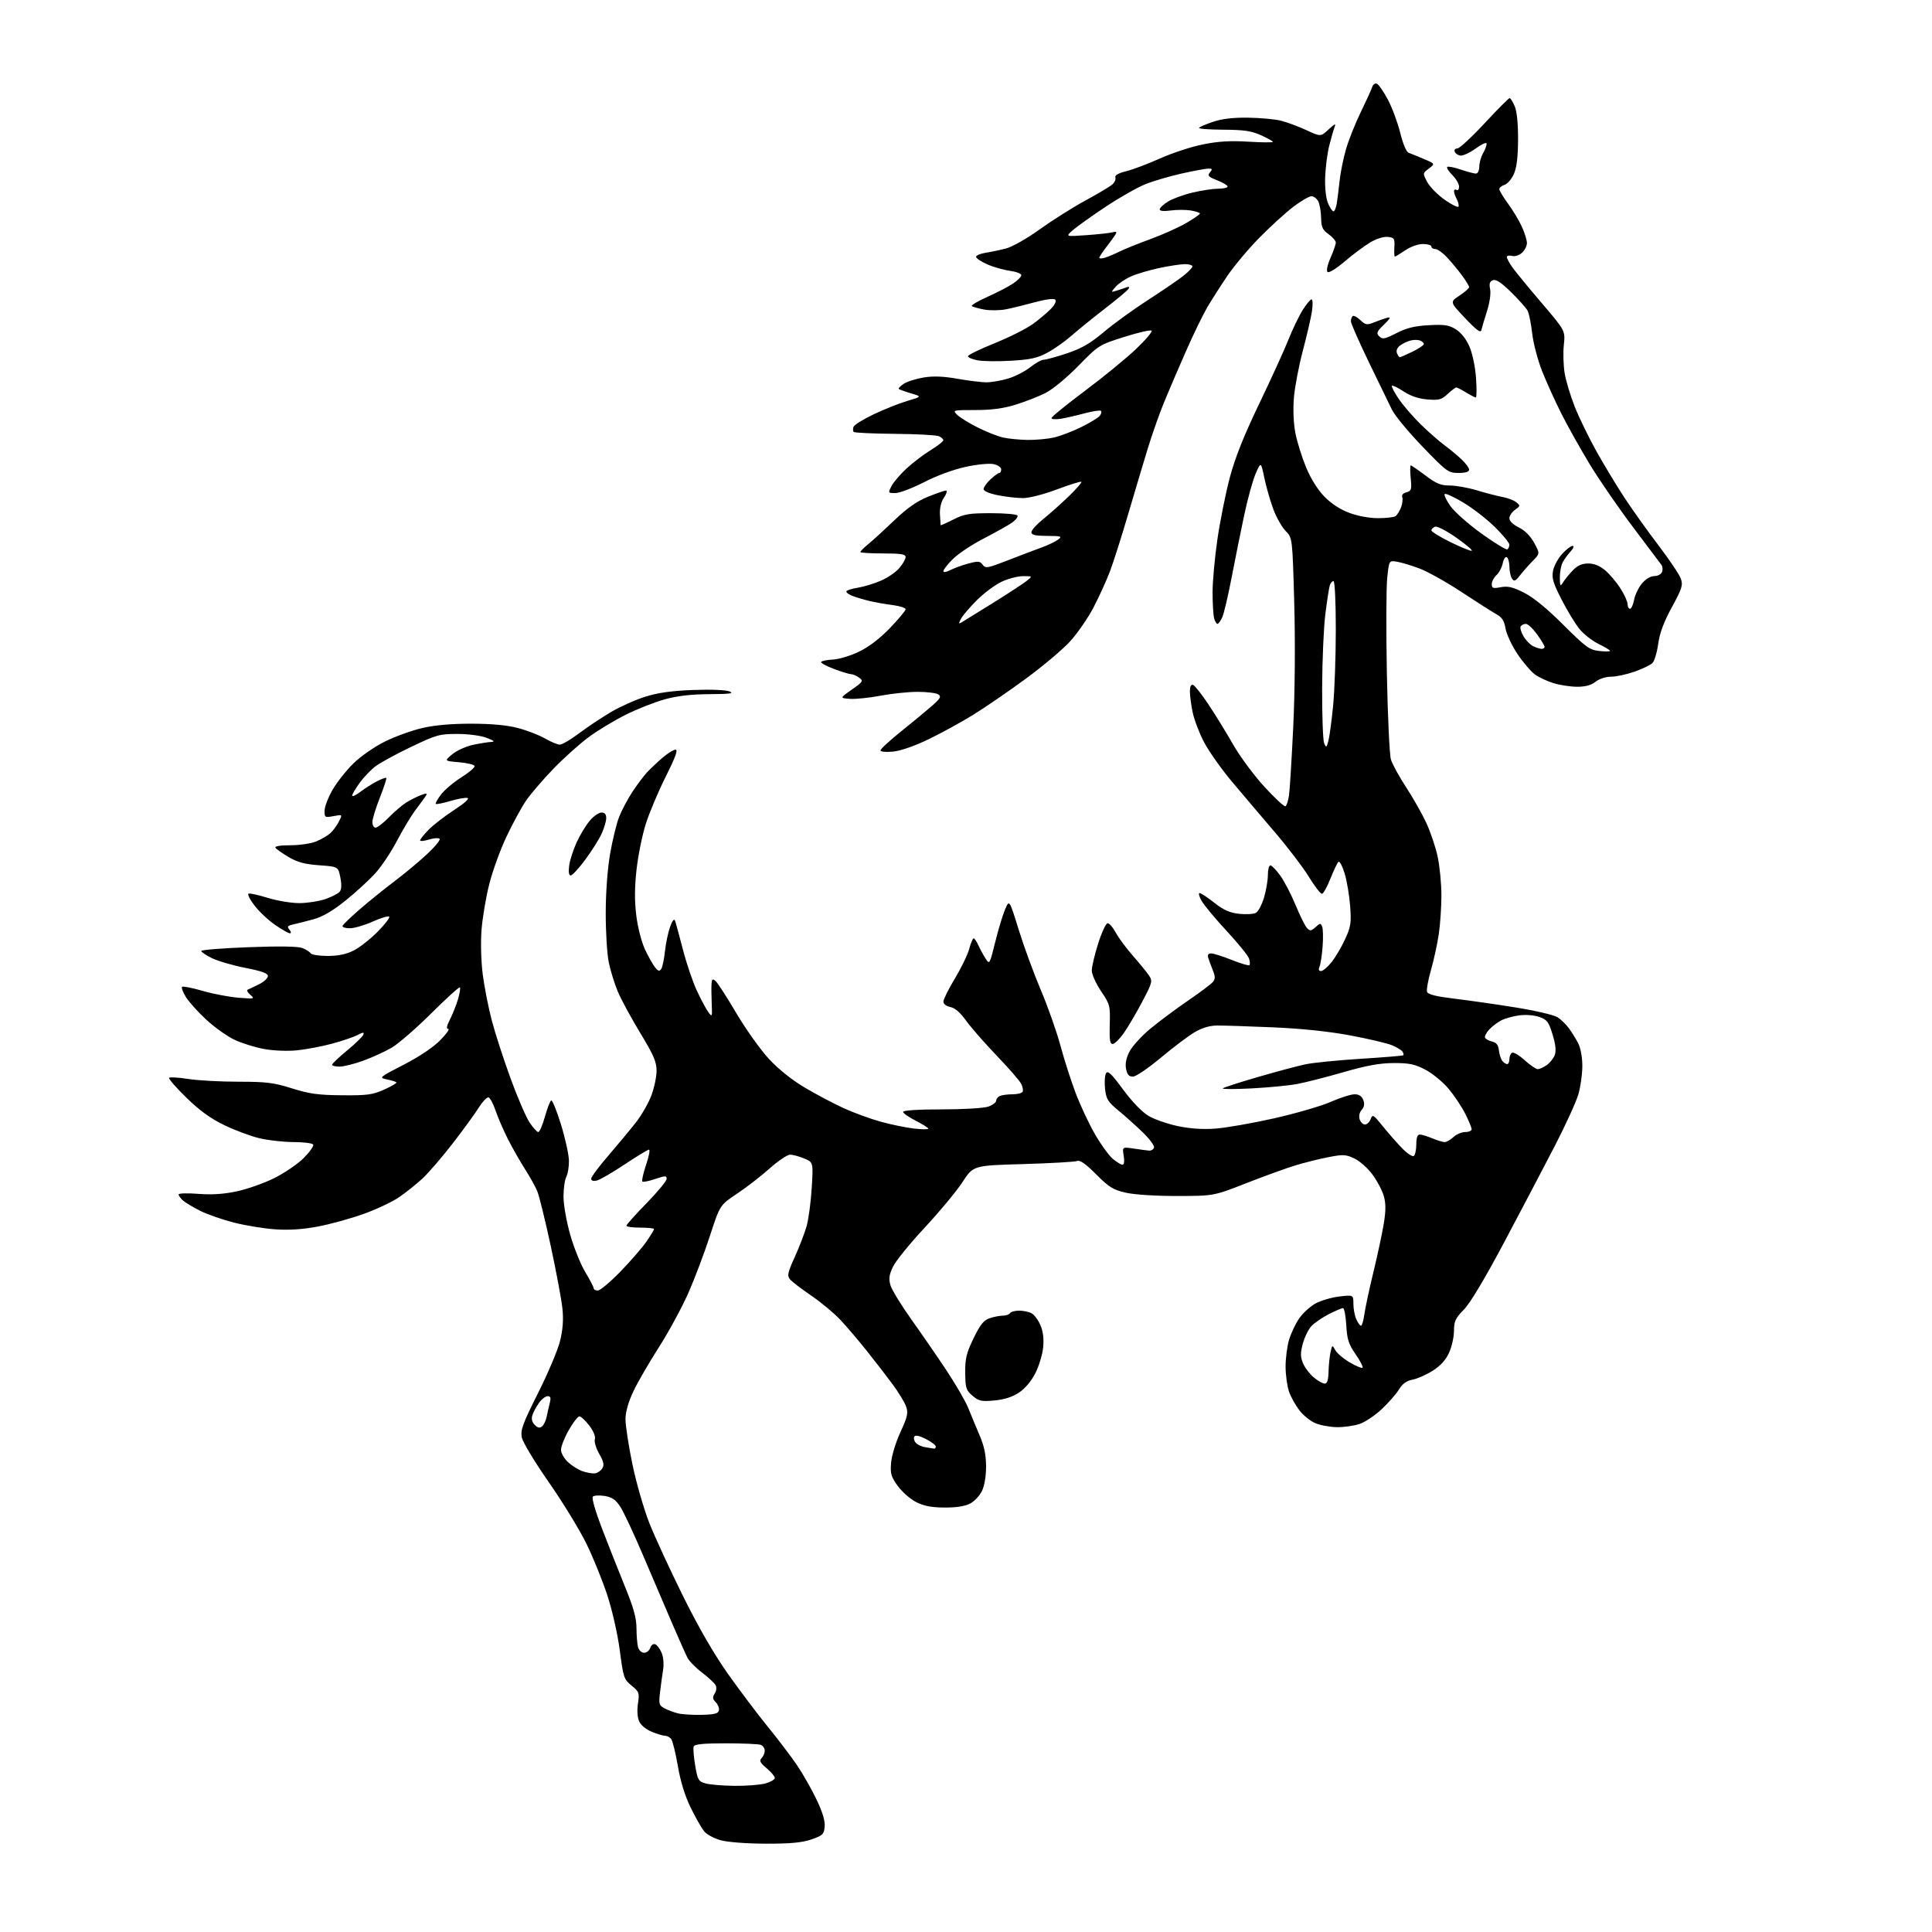 <?xml version="1.0" encoding="UTF-8" standalone="no"?>
<svg 
  version="1.1" 
  xmlns="http://www.w3.org/2000/svg" 
  xmlns:xlink="http://www.w3.org/1999/xlink" 
  xmlns:svg="http://www.w3.org/2000/svg"
  xmlns:rdf="http://www.w3.org/1999/02/22-rdf-syntax-ns#"
  xmlns:cc="http://creativecommons.org/ns#"
  xmlns:dc="http://purl.org/dc/elements/1.1/"
  viewBox="0 0 768 768"
  width="768"
  height="768"
>
<style>svg {background-color: white; }</style>"
<path stroke="none" fill="black" fill-rule="evenodd" d="M304.50,732.89C296.97,732.87 289.43,732.31 286.59,731.55C283.78,730.79 280.88,729.22 279.82,727.86C278.80,726.56 276.41,722.34 274.52,718.48C272.27,713.89 270.51,708.16 269.45,701.98C268.55,696.76 267.35,691.94 266.79,691.25C266.22,690.56 265.14,690.00 264.40,690.00C263.65,690.00 261.29,689.30 259.16,688.45C256.88,687.54 254.78,685.82 254.10,684.31C253.37,682.72 253.18,679.99 253.60,677.20C254.23,672.96 254.08,672.51 251.07,670.06C248.02,667.57 247.79,666.88 246.39,656.15C245.54,649.68 243.43,640.29 241.43,634.18C239.51,628.30 235.74,619.00 233.04,613.50C230.33,608.00 223.60,597.01 218.08,589.09C212.39,580.93 207.76,573.21 207.40,571.31C206.86,568.46 207.86,565.77 213.91,553.72C217.84,545.90 221.77,536.59 222.64,533.03C223.74,528.56 224.03,524.59 223.58,520.24C223.23,516.77 221.14,505.58 218.95,495.38C216.76,485.19 214.33,475.34 213.57,473.51C212.80,471.68 210.57,467.67 208.61,464.61C206.65,461.54 203.62,456.21 201.88,452.76C200.14,449.32 197.96,444.28 197.03,441.56C196.11,438.84 194.84,436.45 194.23,436.24C193.61,436.04 191.89,437.81 190.40,440.18C188.92,442.56 184.22,449.01 179.96,454.52C175.71,460.02 170.27,466.34 167.87,468.55C165.46,470.76 161.31,474.08 158.62,475.92C155.94,477.76 149.58,480.76 144.48,482.58C139.38,484.41 131.22,486.65 126.35,487.57C120.31,488.71 114.93,489.06 109.40,488.68C104.94,488.37 97.56,487.16 93.00,486.00C88.43,484.83 82.40,482.73 79.60,481.33C76.79,479.92 73.71,478.08 72.75,477.23C71.79,476.38 71.00,475.30 71.00,474.82C71.00,474.34 74.49,474.23 78.75,474.57C84.12,475.00 88.80,474.70 94.00,473.61C98.12,472.74 104.83,470.39 108.91,468.38C112.99,466.37 118.29,462.76 120.71,460.35C123.12,457.93 124.82,455.52 124.49,454.98C124.15,454.44 120.65,453.99 116.69,453.99C112.74,453.98 106.65,453.30 103.18,452.48C99.70,451.66 93.40,449.32 89.18,447.27C83.70,444.63 79.36,441.48 74.06,436.31C69.96,432.32 66.89,428.78 67.23,428.44C67.57,428.10 71.00,428.31 74.86,428.91C78.72,429.51 87.68,430.00 94.77,430.00C105.91,430.00 108.78,430.36 116.07,432.65C123.02,434.83 126.52,435.31 136.00,435.39C146.07,435.47 148.16,435.18 152.78,433.10C155.68,431.80 157.85,430.51 157.58,430.25C157.32,429.98 155.62,429.46 153.80,429.08C150.55,428.40 150.66,428.30 160.51,423.22C166.67,420.05 172.24,416.31 174.97,413.53C177.42,411.04 178.86,409.00 178.19,409.00C177.34,409.00 177.55,407.85 178.87,405.25C179.92,403.19 181.35,399.58 182.05,397.24C182.75,394.90 183.10,392.76 182.82,392.49C182.55,392.21 177.41,396.87 171.41,402.84C165.41,408.81 158.30,414.97 155.62,416.52C152.94,418.07 147.85,420.39 144.32,421.67C140.80,422.95 136.58,424.00 134.95,424.00C133.33,424.00 132.00,423.66 132.01,423.25C132.01,422.84 134.69,420.30 137.96,417.60C141.22,414.91 144.13,412.09 144.42,411.34C144.85,410.24 144.40,410.26 142.07,411.47C140.48,412.28 135.88,413.84 131.84,414.92C127.80,416.00 121.58,417.17 118.00,417.53C114.27,417.90 108.73,417.68 105.00,417.00C101.42,416.35 96.12,414.69 93.21,413.32C90.29,411.94 85.25,408.35 81.99,405.33C78.73,402.32 75.10,398.28 73.92,396.37C72.74,394.46 72.04,392.62 72.38,392.29C72.71,391.96 76.39,392.68 80.55,393.89C84.72,395.10 91.14,396.32 94.81,396.61C101.18,397.11 101.40,397.06 99.50,395.45C98.40,394.53 97.95,393.60 98.50,393.38C99.05,393.17 101.08,392.21 103.00,391.25C104.92,390.29 106.50,388.82 106.50,388.00C106.50,386.91 104.07,386.03 97.58,384.76C92.68,383.80 86.72,382.07 84.33,380.92C81.95,379.77 80.00,378.46 80.00,378.03C80.00,377.59 88.44,376.91 98.75,376.53C110.90,376.07 118.43,376.18 120.15,376.85C121.61,377.41 123.10,378.35 123.46,378.94C123.82,379.52 126.85,380.00 130.20,380.00C134.41,380.00 137.60,379.34 140.56,377.86C142.91,376.69 147.21,373.32 150.11,370.39C153.01,367.45 155.08,364.75 154.71,364.38C154.34,364.01 151.39,364.90 148.15,366.35C144.90,367.81 140.81,369.00 139.04,369.00C137.28,369.00 135.98,368.57 136.17,368.05C136.35,367.54 139.43,364.57 143.00,361.47C146.57,358.37 152.79,353.35 156.82,350.31C160.85,347.27 166.70,342.40 169.82,339.48C172.94,336.57 175.16,333.85 174.75,333.43C174.34,333.01 172.42,333.15 170.50,333.74C168.57,334.33 167.00,334.47 167.00,334.06C167.00,333.65 168.49,331.77 170.32,329.89C172.15,328.01 176.74,324.45 180.52,321.99C184.81,319.19 186.78,317.39 185.77,317.19C184.87,317.02 181.78,317.58 178.90,318.44C176.02,319.29 173.47,319.80 173.23,319.56C172.99,319.33 173.94,317.63 175.34,315.80C176.74,313.97 180.38,310.90 183.43,308.98C186.48,307.07 188.83,305.05 188.66,304.50C188.49,303.95 185.70,303.27 182.47,303.00C176.59,302.50 176.59,302.50 179.77,299.84C181.51,298.38 185.23,296.69 188.02,296.09C190.81,295.49 194.09,294.97 195.30,294.93C196.87,294.88 196.36,294.42 193.50,293.32C191.18,292.42 186.30,291.77 181.87,291.76C174.72,291.74 173.55,292.06 163.42,296.90C157.47,299.74 151.08,303.23 149.23,304.64C147.38,306.05 144.54,309.03 142.93,311.25C141.32,313.48 140.00,315.74 140.00,316.27C140.00,316.80 141.46,316.13 143.25,314.77C145.04,313.41 148.00,311.52 149.84,310.57C151.68,309.63 153.36,309.02 153.56,309.23C153.77,309.44 152.62,312.96 151.01,317.05C149.39,321.15 148.05,325.51 148.03,326.75C148.02,327.99 148.58,329.00 149.30,329.00C150.01,329.00 152.37,327.17 154.55,324.94C156.72,322.70 159.86,320.03 161.51,319.00C163.17,317.97 165.78,316.65 167.32,316.07C169.50,315.24 169.95,315.28 169.35,316.25C168.93,316.94 167.12,319.43 165.33,321.78C163.53,324.14 160.19,329.67 157.90,334.07C155.61,338.47 151.74,344.30 149.30,347.01C146.86,349.73 141.50,354.66 137.39,357.96C132.29,362.06 128.27,364.42 124.71,365.40C121.85,366.18 118.22,367.11 116.66,367.45C114.31,367.97 114.03,368.33 115.03,369.54C115.74,370.40 115.83,371.00 115.23,371.00C114.67,371.00 112.03,369.50 109.36,367.66C106.69,365.83 102.99,362.36 101.15,359.95C99.30,357.54 98.26,355.41 98.83,355.22C99.40,355.03 102.87,355.81 106.54,356.94C110.21,358.07 115.78,359.00 118.93,359.00C122.07,359.00 126.72,358.29 129.26,357.43C131.80,356.56 134.39,355.24 135.01,354.49C135.77,353.57 135.87,351.73 135.29,348.81C134.44,344.50 134.44,344.50 126.92,343.96C121.20,343.55 118.30,342.78 114.75,340.70C112.20,339.20 109.83,337.53 109.49,336.99C109.11,336.38 111.39,336.00 115.47,336.00C119.14,336.00 123.70,335.32 125.75,334.46C127.77,333.62 130.28,332.15 131.32,331.21C132.35,330.27 133.88,328.21 134.69,326.62C136.18,323.74 136.18,323.74 132.59,324.42C129.16,325.06 129.00,324.96 129.01,322.30C129.01,320.76 130.44,317.03 132.17,314.01C133.90,310.99 137.65,306.24 140.50,303.46C143.44,300.59 148.90,296.81 153.09,294.73C157.17,292.72 163.88,290.31 168.00,289.37C172.89,288.25 179.68,287.66 187.50,287.68C195.60,287.70 201.61,288.27 206.00,289.43C209.57,290.37 214.38,292.24 216.68,293.57C218.98,294.91 221.61,296.00 222.54,296.00C223.47,296.00 226.96,293.94 230.30,291.43C233.64,288.92 239.33,285.13 242.94,283.01C246.55,280.89 252.65,278.16 256.50,276.95C261.51,275.37 266.92,274.61 275.50,274.28C282.53,274.01 288.54,274.25 290.00,274.85C291.95,275.65 290.17,275.89 281.98,275.94C274.66,275.98 269.24,276.62 264.16,278.02C260.15,279.13 253.19,281.89 248.69,284.14C244.18,286.39 237.57,290.39 234.00,293.03C230.43,295.67 224.09,301.35 219.93,305.66C215.77,309.97 210.89,315.67 209.08,318.32C207.28,320.97 203.80,327.37 201.35,332.54C198.90,337.71 195.81,346.22 194.49,351.45C193.16,356.68 191.78,364.91 191.41,369.74C191.03,374.86 191.24,382.28 191.92,387.51C192.56,392.46 194.17,400.62 195.50,405.67C196.82,410.71 200.16,421.01 202.91,428.55C205.66,436.10 209.07,444.01 210.47,446.14C211.88,448.26 213.45,450.00 213.96,450.00C214.48,450.00 215.66,447.29 216.59,443.97C217.52,440.66 218.64,437.72 219.09,437.45C219.53,437.17 221.29,441.45 222.98,446.95C224.68,452.45 226.11,458.92 226.16,461.31C226.21,463.71 225.74,466.61 225.12,467.77C224.51,468.92 224.00,472.47 224.00,475.64C224.00,478.88 225.17,485.54 226.66,490.78C228.12,495.92 230.82,502.63 232.66,505.69C234.50,508.74 236.00,511.64 236.00,512.12C236.00,512.60 236.75,513.00 237.66,513.00C238.57,513.00 242.61,509.61 246.64,505.46C250.67,501.31 255.32,495.94 256.98,493.53C258.64,491.11 260.00,488.88 260.00,488.57C260.00,488.26 257.52,488.00 254.50,488.00C251.47,488.00 249.00,487.66 249.00,487.25C249.00,486.83 252.60,482.81 257.00,478.31C261.40,473.80 265.00,469.45 265.00,468.62C265.00,467.30 264.47,467.30 260.45,468.67C257.94,469.53 255.64,469.97 255.34,469.67C255.03,469.36 255.70,466.39 256.82,463.06C257.95,459.73 258.48,457.00 257.99,457.00C257.51,457.00 253.16,459.64 248.31,462.87C243.46,466.11 238.49,468.99 237.25,469.28C235.83,469.62 235.00,469.35 235.00,468.55C235.00,467.86 238.06,463.74 241.81,459.40C245.55,455.05 250.47,449.14 252.73,446.25C255.00,443.37 257.79,438.51 258.93,435.46C260.07,432.42 261.00,427.99 261.00,425.63C261.00,422.11 259.83,419.40 254.47,410.56C250.88,404.64 246.88,397.25 245.58,394.15C244.28,391.04 242.67,385.82 242.00,382.55C241.32,379.27 240.78,370.50 240.79,363.05C240.79,354.86 241.48,345.54 242.51,339.50C243.46,334.00 245.08,327.33 246.13,324.68C247.17,322.04 249.57,317.54 251.45,314.68C253.34,311.83 255.94,308.38 257.22,307.00C258.51,305.62 261.25,303.04 263.31,301.25C265.38,299.46 267.73,298.00 268.54,298.00C269.60,298.00 268.49,301.05 264.63,308.75C261.66,314.66 258.09,323.14 256.69,327.59C255.28,332.03 253.64,340.21 253.03,345.75C252.24,352.87 252.22,358.26 252.95,364.06C253.52,368.65 255.04,374.53 256.38,377.39C257.69,380.20 259.49,383.40 260.37,384.50C261.64,386.10 262.14,386.23 262.85,385.16C263.34,384.42 264.00,381.27 264.33,378.16C264.66,375.04 265.57,370.70 266.35,368.50C267.28,365.91 267.98,365.03 268.34,366.00C268.64,366.82 270.05,372.00 271.48,377.50C272.90,383.00 275.38,390.32 276.99,393.77C278.60,397.22 280.64,401.04 281.53,402.27C283.10,404.42 283.15,404.30 282.92,399.00C282.79,395.98 282.75,392.43 282.84,391.13C282.97,389.20 283.26,388.97 284.42,389.94C285.21,390.59 288.92,396.33 292.67,402.70C296.43,409.07 302.26,417.25 305.62,420.89C309.45,425.02 314.79,429.30 319.85,432.30C324.31,434.95 331.23,438.61 335.23,440.45C339.23,442.29 345.88,444.72 350.00,445.87C354.12,447.01 360.09,448.24 363.25,448.61C366.41,448.98 369.00,449.00 369.00,448.65C369.00,448.31 366.75,446.89 364.00,445.50C361.25,444.11 359.00,442.52 359.00,441.98C359.00,441.38 364.96,441.00 374.35,441.00C382.92,441.00 391.09,440.51 392.85,439.90C394.58,439.30 396.00,438.22 396.00,437.51C396.00,436.80 396.71,435.94 397.58,435.61C398.45,435.27 400.68,435.00 402.52,435.00C404.37,435.00 406.15,434.56 406.49,434.02C406.82,433.48 406.56,432.02 405.91,430.77C405.25,429.52 400.83,424.45 396.08,419.50C391.33,414.55 385.90,408.33 384.00,405.68C381.73,402.50 379.62,400.67 377.78,400.31C376.10,399.97 375.01,399.11 375.02,398.12C375.03,397.23 377.07,393.12 379.57,389.00C382.06,384.88 384.62,379.59 385.26,377.25C385.89,374.91 386.70,373.00 387.05,373.00C387.39,373.00 388.23,374.24 388.91,375.75C389.59,377.26 390.87,379.62 391.76,381.00C393.36,383.48 393.40,383.42 395.61,374.50C396.83,369.55 398.60,363.71 399.53,361.52C401.22,357.54 401.22,357.54 404.93,369.52C406.97,376.11 410.92,386.90 413.72,393.50C416.52,400.10 420.02,410.00 421.50,415.50C422.98,421.00 425.68,429.45 427.50,434.27C429.31,439.09 432.75,446.46 435.14,450.64C437.53,454.82 440.77,459.31 442.32,460.62C443.88,461.93 445.63,463.00 446.21,463.00C446.86,463.00 447.04,461.64 446.69,459.45C446.11,455.89 446.11,455.89 450.70,456.58C453.23,456.96 455.96,457.32 456.79,457.39C457.61,457.45 458.49,456.92 458.74,456.21C458.99,455.49 457.01,452.79 454.35,450.21C451.68,447.62 447.32,443.70 444.65,441.50C440.40,438.00 439.73,436.93 439.28,432.87C439.00,430.32 439.16,427.53 439.65,426.66C440.35,425.41 441.75,426.74 446.46,433.12C450.10,438.04 454.02,442.10 456.59,443.60C458.89,444.96 464.09,446.77 468.14,447.63C473.05,448.67 478.03,449.01 483.10,448.64C487.28,448.34 497.75,446.51 506.35,444.58C514.95,442.65 525.10,439.71 528.91,438.04C532.72,436.37 537.01,435.00 538.45,435.00C540.24,435.00 541.33,435.71 541.92,437.25C542.52,438.82 542.33,440.01 541.30,441.18C540.41,442.19 540.08,443.68 540.48,444.93C540.84,446.07 541.79,447.00 542.60,447.00C543.41,447.00 544.42,446.03 544.86,444.85C545.60,442.86 545.93,443.05 549.58,447.57C551.73,450.25 555.17,454.18 557.21,456.30C559.26,458.43 561.39,459.87 561.96,459.52C562.53,459.17 563.00,457.11 563.00,454.94C563.00,452.26 563.44,451.00 564.38,451.00C565.14,451.00 567.37,451.67 569.35,452.50C571.32,453.32 573.54,454.00 574.28,454.00C575.02,454.00 576.59,453.10 577.77,452.00C578.95,450.90 581.06,450.00 582.46,450.00C583.86,450.00 585.00,449.50 585.00,448.90C585.00,448.29 583.86,445.52 582.46,442.74C581.07,439.96 578.08,435.49 575.83,432.79C573.57,430.10 569.42,426.69 566.61,425.22C562.37,423.01 560.22,422.56 554.00,422.58C548.43,422.60 543.29,423.54 534.00,426.22C527.12,428.21 518.80,430.33 515.50,430.93C512.20,431.54 504.10,432.31 497.50,432.66C490.90,433.00 485.76,432.99 486.08,432.65C486.39,432.30 492.69,430.26 500.08,428.12C507.46,425.97 515.98,423.70 519.00,423.07C522.02,422.43 531.92,421.45 540.99,420.88C550.06,420.31 557.64,419.69 557.84,419.49C558.04,419.29 557.90,418.65 557.53,418.05C557.16,417.46 555.28,416.31 553.34,415.50C551.40,414.69 543.90,412.93 536.66,411.58C528.13,409.99 517.34,408.87 506.00,408.38C496.38,407.97 486.45,407.65 483.95,407.66C480.87,407.68 477.94,408.54 474.91,410.31C472.44,411.76 466.39,416.32 461.46,420.44C456.53,424.57 451.54,427.96 450.38,427.97C448.79,427.99 448.09,427.22 447.64,424.94C447.22,422.87 447.66,420.63 448.97,418.06C450.04,415.96 453.69,411.93 457.08,409.09C460.47,406.26 467.20,401.23 472.05,397.91C476.89,394.60 481.42,391.20 482.12,390.36C483.13,389.14 483.13,388.22 482.10,385.67C481.40,383.93 480.59,381.71 480.30,380.75C479.94,379.56 480.31,379.00 481.46,379.00C482.40,379.00 486.08,380.17 489.65,381.60C493.22,383.02 496.37,383.96 496.66,383.67C496.95,383.39 496.88,382.20 496.51,381.05C496.15,379.89 492.17,374.98 487.67,370.13C483.18,365.28 478.69,359.90 477.69,358.16C476.70,356.42 476.32,355.00 476.85,355.00C477.39,355.00 480.01,356.73 482.68,358.84C486.35,361.74 488.77,362.83 492.52,363.25C495.25,363.56 498.26,363.39 499.21,362.89C500.16,362.38 501.62,359.64 502.47,356.80C503.31,353.96 504.00,349.92 504.00,347.82C504.00,345.72 504.45,344.00 504.99,344.00C505.54,344.00 507.31,345.82 508.92,348.05C510.53,350.28 513.28,355.56 515.02,359.80C516.77,364.03 518.81,368.14 519.57,368.93C520.75,370.17 521.21,370.12 522.95,368.55C524.79,366.88 525.01,366.87 525.59,368.39C525.94,369.30 526.02,372.85 525.76,376.27C525.50,379.70 524.95,383.29 524.54,384.25C524.03,385.43 524.23,386.00 525.14,386.00C525.89,386.00 527.77,384.41 529.32,382.46C530.87,380.52 533.30,376.41 534.71,373.33C536.98,368.37 537.20,366.87 536.70,360.12C536.39,355.93 535.40,350.08 534.49,347.13C533.58,344.16 532.47,342.14 532.01,342.63C531.54,343.11 530.11,346.13 528.83,349.35C527.55,352.57 526.05,355.25 525.50,355.31C524.95,355.36 522.58,352.28 520.23,348.46C517.88,344.64 511.71,336.56 506.52,330.51C501.33,324.45 493.69,315.45 489.54,310.50C485.40,305.55 480.48,298.57 478.61,295.00C476.75,291.43 474.72,286.12 474.11,283.20C473.50,280.29 473.00,276.54 473.00,274.87C473.00,272.89 473.43,271.98 474.25,272.25C474.94,272.47 477.75,276.05 480.50,280.20C483.25,284.34 487.65,291.51 490.28,296.12C492.91,300.73 498.46,308.21 502.62,312.75C506.78,317.29 510.55,320.78 511.00,320.50C511.46,320.22 512.08,318.30 512.39,316.24C512.70,314.19 513.46,301.93 514.08,289.00C514.76,274.69 514.91,255.39 514.48,239.66C513.76,213.82 513.76,213.82 511.06,211.06C509.57,209.54 507.36,205.64 506.16,202.40C504.95,199.15 503.35,193.57 502.60,190.00C501.24,183.50 501.24,183.50 499.17,188.22C498.03,190.82 495.97,198.24 494.60,204.72C493.22,211.20 490.96,222.42 489.57,229.66C488.18,236.90 486.51,243.99 485.86,245.41C485.21,246.83 484.35,248.00 483.96,248.00C483.56,248.00 482.96,246.99 482.63,245.75C482.30,244.51 482.02,239.90 482.02,235.50C482.01,231.10 482.89,221.50 483.97,214.17C485.05,206.84 487.27,195.81 488.91,189.67C491.00,181.85 494.49,173.11 500.55,160.50C505.31,150.60 510.54,139.12 512.18,135.00C513.82,130.88 516.36,125.59 517.83,123.25C519.30,120.92 520.89,119.00 521.36,119.00C521.84,119.00 521.91,121.13 521.52,123.73C521.13,126.33 519.49,133.42 517.88,139.48C516.28,145.54 514.68,153.96 514.34,158.18C513.96,162.84 514.20,168.35 514.94,172.18C515.62,175.66 517.53,181.77 519.18,185.76C521.05,190.26 523.80,194.67 526.43,197.37C529.14,200.17 532.71,202.50 536.37,203.87C539.78,205.14 544.37,205.99 547.79,205.98C550.93,205.98 554.03,205.63 554.69,205.21C555.34,204.80 556.34,203.23 556.91,201.74C557.48,200.24 557.71,198.40 557.42,197.64C557.09,196.80 557.75,196.04 559.08,195.69C561.05,195.17 561.22,194.63 560.78,190.06C560.51,187.28 560.52,185.00 560.81,185.00C561.09,185.00 563.70,186.80 566.62,189.00C570.95,192.27 572.72,193.00 576.35,193.00C578.79,193.00 583.65,193.87 587.14,194.93C590.64,196.00 595.16,197.17 597.20,197.54C599.23,197.90 601.71,198.84 602.70,199.63C604.42,200.99 604.39,201.13 602.25,202.65C601.01,203.53 600.00,205.05 600.00,206.04C600.00,207.12 601.49,208.56 603.75,209.67C606.15,210.84 608.34,213.03 609.84,215.77C612.17,220.04 612.17,220.04 609.34,222.93C607.78,224.51 605.50,227.09 604.27,228.66C602.40,231.05 601.89,231.26 601.04,230.00C600.48,229.18 600.02,227.06 600.02,225.31C600.01,223.55 599.54,221.84 598.99,221.49C598.43,221.15 597.71,222.21 597.37,223.88C597.04,225.54 595.92,227.67 594.89,228.60C593.85,229.54 593.00,231.16 593.00,232.20C593.00,233.83 593.50,234.00 596.58,233.42C599.40,232.89 601.35,233.35 605.83,235.60C609.54,237.47 614.93,241.88 621.44,248.37C630.39,257.29 631.82,258.34 635.69,258.77C638.06,259.04 640.00,259.02 640.00,258.72C640.00,258.42 637.97,257.20 635.50,256.00C633.02,254.80 629.63,252.17 627.97,250.16C626.30,248.15 623.08,242.89 620.82,238.47C617.41,231.83 616.81,229.83 617.35,226.94C617.71,225.01 619.33,221.99 620.95,220.22C622.56,218.45 624.44,217.00 625.12,217.00C625.85,217.00 625.52,217.91 624.30,219.25C623.17,220.49 621.74,222.48 621.12,223.68C620.51,224.89 620.03,227.59 620.06,229.68C620.11,233.08 620.25,233.28 621.31,231.54C621.96,230.46 623.70,228.32 625.17,226.79C627.10,224.78 628.82,224.00 631.35,224.00C633.70,224.00 635.91,224.89 638.09,226.73C639.88,228.23 642.61,231.47 644.17,233.93C645.73,236.38 647.00,239.20 647.00,240.20C647.00,241.19 647.43,242.00 647.95,242.00C648.48,242.00 649.21,240.39 649.58,238.43C649.95,236.46 651.36,233.54 652.71,231.93C654.20,230.16 656.15,229.00 657.62,229.00C658.96,229.00 660.35,228.26 660.69,227.36C661.04,226.46 660.91,225.18 660.41,224.50C659.91,223.82 654.79,217.02 649.03,209.39C643.28,201.75 635.55,190.52 631.87,184.43C628.19,178.34 623.15,169.34 620.67,164.43C618.19,159.52 614.75,151.92 613.01,147.54C611.28,143.17 609.50,136.38 609.06,132.47C608.62,128.56 607.79,124.49 607.20,123.43C606.62,122.37 603.68,119.08 600.65,116.11C596.75,112.29 594.66,110.91 593.46,111.38C592.18,111.87 591.90,112.76 592.35,114.98C592.69,116.70 592.17,120.35 591.09,123.72C590.07,126.90 589.08,130.26 588.87,131.20C588.59,132.47 586.96,131.28 582.41,126.48C576.32,120.05 576.32,120.05 580.16,117.51C582.27,116.12 584.00,114.60 584.00,114.14C584.00,113.68 582.70,111.55 581.11,109.40C579.52,107.26 576.84,104.04 575.16,102.25C573.49,100.46 571.41,99.00 570.56,99.00C569.70,99.00 569.00,98.55 569.00,98.00C569.00,97.45 567.49,97.00 565.64,97.00C563.70,97.00 560.72,98.06 558.60,99.50C556.57,100.88 554.72,102.00 554.49,102.00C554.25,102.00 554.16,100.31 554.28,98.25C554.48,94.83 554.26,94.47 551.71,94.18C550.04,93.99 547.22,94.86 544.71,96.35C542.39,97.73 537.82,101.13 534.55,103.92C531.07,106.89 528.22,108.62 527.70,108.10C527.18,107.58 527.68,105.25 528.91,102.48C530.06,99.88 531.00,97.16 531.00,96.44C531.00,95.72 529.71,94.22 528.13,93.09C525.72,91.38 525.24,90.31 525.16,86.53C525.11,84.04 524.59,81.10 524.00,80.00C523.41,78.90 522.20,78.00 521.31,78.00C520.41,78.00 517.22,79.86 514.20,82.14C511.19,84.41 505.13,89.93 500.73,94.39C496.33,98.85 490.55,105.74 487.87,109.70C485.20,113.66 481.63,119.23 479.95,122.08C478.27,124.94 474.48,132.72 471.54,139.39C468.59,146.05 464.62,155.32 462.70,160.00C460.79,164.68 457.86,173.00 456.19,178.50C454.51,184.00 451.02,195.70 448.43,204.50C445.84,213.30 442.62,223.43 441.27,227.00C439.93,230.57 436.99,237.05 434.73,241.39C432.47,245.74 428.18,251.93 425.20,255.15C422.21,258.38 414.30,265.02 407.62,269.91C400.94,274.80 391.67,281.17 387.00,284.06C382.34,286.95 374.35,291.34 369.24,293.81C363.50,296.58 358.04,298.48 354.97,298.78C352.11,299.05 350.00,298.84 350.00,298.29C350.00,297.76 353.71,294.34 358.25,290.70C362.79,287.07 368.30,282.50 370.50,280.57C373.82,277.65 374.25,276.88 373.00,276.04C372.18,275.49 368.51,275.02 364.86,275.02C361.21,275.01 354.54,275.70 350.03,276.55C345.53,277.41 340.03,277.97 337.82,277.80C333.81,277.50 333.81,277.50 338.60,274.13C343.11,270.96 343.28,270.68 341.51,269.38C340.47,268.62 339.05,268.00 338.35,268.00C337.65,268.00 334.58,267.07 331.53,265.92C328.47,264.78 326.18,263.52 326.42,263.12C326.67,262.72 328.81,262.30 331.19,262.18C333.56,262.05 338.23,260.63 341.56,259.00C345.45,257.12 349.85,253.75 353.81,249.62C357.22,246.07 360.00,242.73 360.00,242.18C360.00,241.63 357.64,240.88 354.75,240.51C351.86,240.14 347.70,239.41 345.50,238.87C343.30,238.34 340.27,237.43 338.76,236.84C337.26,236.25 336.23,235.43 336.49,235.02C336.75,234.60 338.83,233.96 341.12,233.60C343.42,233.23 347.49,231.99 350.17,230.83C352.85,229.68 356.16,227.41 357.52,225.79C358.89,224.17 360.00,222.21 360.00,221.42C360.00,220.30 358.12,220.00 351.00,220.00C346.05,220.00 342.00,219.75 342.00,219.44C342.00,219.12 343.46,217.67 345.25,216.21C347.04,214.75 351.68,210.50 355.57,206.78C360.59,201.98 364.44,199.27 368.80,197.50C372.19,196.13 375.45,195.00 376.05,195.00C376.65,195.00 376.30,196.24 375.28,197.75C374.09,199.50 373.50,201.95 373.64,204.50C373.76,206.70 373.89,208.62 373.93,208.77C373.97,208.91 376.24,207.90 378.97,206.52C383.29,204.33 385.23,204.00 393.91,204.00C399.39,204.00 404.14,204.42 404.45,204.92C404.77,205.43 403.78,206.71 402.26,207.78C400.74,208.84 395.68,211.67 391.02,214.08C386.35,216.49 380.84,220.16 378.77,222.23C376.70,224.30 375.00,226.46 375.00,227.03C375.00,227.63 376.13,227.47 377.75,226.63C379.26,225.85 382.50,224.67 384.95,224.01C388.83,222.97 389.55,223.03 390.62,224.49C391.74,226.03 392.56,225.88 400.67,222.72C405.53,220.83 411.56,218.53 414.09,217.62C416.61,216.71 419.53,215.31 420.59,214.51C422.32,213.20 421.92,213.06 416.25,213.03C411.47,213.01 410.00,212.66 410.00,211.55C410.00,210.75 412.13,208.39 414.74,206.30C417.35,204.21 421.92,200.13 424.90,197.24C427.88,194.35 430.11,191.78 429.86,191.53C429.61,191.27 425.26,192.63 420.19,194.53C414.88,196.53 409.15,198.00 406.66,198.00C404.28,198.00 399.78,197.49 396.67,196.86C393.21,196.17 391.00,195.21 391.00,194.40C391.00,193.68 392.23,191.94 393.74,190.54C395.25,189.14 396.82,188.00 397.24,188.00C397.66,188.00 398.00,187.36 398.00,186.58C398.00,185.80 396.65,184.86 394.99,184.50C393.28,184.12 388.47,184.59 383.86,185.59C379.03,186.63 372.32,189.10 367.33,191.67C362.70,194.05 357.58,196.00 355.93,196.00C352.99,196.00 352.97,195.97 354.40,193.20C355.19,191.66 357.89,188.51 360.39,186.21C362.88,183.91 367.19,180.63 369.96,178.93C372.73,177.22 375.00,175.47 375.00,175.02C375.00,174.58 374.21,173.85 373.25,173.40C372.29,172.96 364.41,172.53 355.74,172.46C347.08,172.38 339.71,172.04 339.37,171.70C339.03,171.36 339.00,170.44 339.30,169.66C339.60,168.87 343.23,166.62 347.37,164.66C351.51,162.69 357.50,160.31 360.70,159.37C366.50,157.65 366.50,157.65 362.10,156.35C359.69,155.63 357.51,154.84 357.27,154.60C357.03,154.36 357.93,153.43 359.29,152.55C360.64,151.66 364.20,150.54 367.19,150.05C371.00,149.43 375.01,149.58 380.57,150.56C384.93,151.33 390.11,151.97 392.07,151.98C394.03,151.99 397.90,151.33 400.68,150.50C403.45,149.68 407.42,147.66 409.50,146.00C411.57,144.35 414.00,143.00 414.88,143.00C415.77,143.00 419.92,141.86 424.10,140.47C429.95,138.52 433.34,136.56 438.76,132.00C442.63,128.74 450.46,123.06 456.15,119.38C461.84,115.71 468.19,111.38 470.25,109.77C472.31,108.15 474.00,106.42 474.00,105.92C474.00,105.41 472.68,105.00 471.07,105.00C469.45,105.00 464.89,105.68 460.92,106.52C456.96,107.35 451.87,108.86 449.61,109.87C447.35,110.88 444.60,112.73 443.50,113.99C441.50,116.27 441.50,116.27 444.00,115.50C445.38,115.07 447.14,114.49 447.91,114.19C448.80,113.86 449.06,114.09 448.61,114.81C448.22,115.45 443.99,118.99 439.20,122.69C434.42,126.39 428.44,131.24 425.92,133.46C423.40,135.68 419.12,138.70 416.42,140.16C412.43,142.32 409.70,142.93 402.00,143.40C396.77,143.71 390.75,143.64 388.60,143.23C386.46,142.83 384.74,142.09 384.79,141.58C384.83,141.08 389.62,138.75 395.44,136.41C401.26,134.07 408.15,130.59 410.76,128.67C413.37,126.75 416.60,124.01 417.94,122.58C419.42,120.99 420.01,119.63 419.44,119.09C418.89,118.56 415.61,118.99 411.50,120.11C407.65,121.16 402.48,122.43 400.00,122.93C397.52,123.43 393.57,123.48 391.21,123.05C388.85,122.61 386.65,121.98 386.32,121.65C385.98,121.32 388.81,119.66 392.61,117.96C396.40,116.27 400.96,113.90 402.74,112.69C404.53,111.49 405.99,110.00 405.99,109.39C406.00,108.77 403.93,107.99 401.41,107.64C398.88,107.30 394.83,106.14 392.41,105.06C389.98,103.99 388.00,102.66 388.00,102.10C388.00,101.55 389.69,100.82 391.75,100.49C393.81,100.17 397.47,99.40 399.88,98.78C402.39,98.14 408.17,94.86 413.38,91.12C418.40,87.52 426.55,82.37 431.50,79.69C436.45,77.01 441.26,74.14 442.18,73.31C443.11,72.49 443.65,71.24 443.38,70.54C443.06,69.70 444.53,68.85 447.69,68.06C450.34,67.40 456.38,65.12 461.13,62.99C465.88,60.85 473.52,58.35 478.11,57.42C484.27,56.17 489.02,55.88 496.23,56.32C501.60,56.65 506.00,56.68 506.00,56.40C506.00,56.12 503.86,54.93 501.25,53.75C497.44,52.04 494.49,51.60 486.35,51.56C480.76,51.53 476.38,51.20 476.61,50.83C476.84,50.46 479.38,49.37 482.26,48.40C485.83,47.21 490.28,46.69 496.21,46.78C501.01,46.85 506.86,47.39 509.21,47.98C511.57,48.57 516.09,50.25 519.25,51.71C525.00,54.37 525.00,54.37 528.16,51.43C530.63,49.14 531.14,48.93 530.52,50.50C530.09,51.60 529.13,54.98 528.37,58.00C527.62,61.02 526.90,66.65 526.77,70.50C526.63,74.67 527.08,78.82 527.89,80.75C528.63,82.54 529.62,84.00 530.08,84.00C530.53,84.00 531.14,82.54 531.41,80.75C531.69,78.96 532.19,74.91 532.53,71.74C532.87,68.57 533.99,63.03 535.02,59.41C536.06,55.80 538.69,49.17 540.88,44.67C543.07,40.18 545.12,35.68 545.43,34.67C545.74,33.66 546.56,33.01 547.25,33.23C547.94,33.45 549.90,36.23 551.61,39.41C553.32,42.60 555.56,48.59 556.59,52.72C557.72,57.27 559.06,60.44 559.98,60.75C560.82,61.04 563.52,62.13 566.00,63.19C570.50,65.11 570.50,65.11 568.00,67.00C565.50,68.89 565.50,68.89 567.38,72.40C568.41,74.32 571.56,77.51 574.37,79.48C577.18,81.44 579.63,82.62 579.81,82.08C579.98,81.55 579.65,80.22 579.06,79.12C578.48,78.03 578.00,76.63 578.00,76.01C578.00,75.39 578.45,75.16 579.00,75.50C579.55,75.84 580.00,75.25 580.00,74.20C580.00,73.14 578.81,71.08 577.35,69.62C575.89,68.16 574.97,66.70 575.29,66.37C575.62,66.04 578.02,66.50 580.62,67.39C583.23,68.27 585.95,69.00 586.68,69.00C587.44,69.00 588.01,67.85 588.04,66.25C588.05,64.74 588.71,62.38 589.50,61.00C590.29,59.62 590.95,57.91 590.96,57.19C590.99,56.40 589.25,57.13 586.61,59.03C584.19,60.77 581.41,62.03 580.44,61.84C579.46,61.65 578.48,60.94 578.25,60.25C578.02,59.56 578.51,59.00 579.35,59.00C580.18,59.00 585.04,54.50 590.15,49.00C595.26,43.50 599.73,39.00 600.10,39.00C600.46,39.00 601.37,40.46 602.13,42.25C603.00,44.31 603.48,49.18 603.45,55.50C603.42,62.44 602.91,66.62 601.80,69.15C600.91,71.16 599.24,73.11 598.09,73.47C596.94,73.84 596.00,74.61 596.00,75.18C596.00,75.76 597.57,78.37 599.49,80.99C601.41,83.61 603.88,87.72 604.97,90.12C606.06,92.53 606.97,95.44 606.98,96.60C606.99,97.75 606.11,99.49 605.03,100.47C603.89,101.51 602.22,102.03 601.03,101.72C599.91,101.43 599.00,101.64 599.00,102.19C599.00,102.74 600.01,104.61 601.24,106.34C602.48,108.07 607.70,114.43 612.86,120.47C622.24,131.46 622.24,131.46 621.65,137.09C621.32,140.19 621.47,145.22 621.96,148.28C622.46,151.34 624.27,157.36 625.98,161.67C627.69,165.98 631.57,173.96 634.61,179.41C637.65,184.85 642.68,193.18 645.79,197.91C648.90,202.63 654.97,211.14 659.29,216.81C663.61,222.49 667.61,228.44 668.17,230.05C669.06,232.61 668.63,233.97 664.59,241.39C661.36,247.31 659.75,251.64 659.16,255.96C658.69,259.35 657.67,262.76 656.87,263.56C656.08,264.35 652.87,265.90 649.74,267.00C646.61,268.10 642.42,269.00 640.43,269.00C638.33,269.00 635.75,269.84 634.27,271.00C632.55,272.36 630.22,273.00 627.02,273.00C624.44,273.00 620.25,272.38 617.73,271.62C615.21,270.86 611.84,269.31 610.24,268.17C608.64,267.03 605.50,263.37 603.25,260.02C601.00,256.67 598.85,252.10 598.48,249.86C597.95,246.75 597.09,245.40 594.81,244.14C593.18,243.24 586.96,239.28 581.00,235.35C575.04,231.42 567.54,227.22 564.33,226.01C561.12,224.80 557.08,223.58 555.34,223.29C552.18,222.77 552.18,222.77 551.45,229.63C551.04,233.41 550.97,250.45 551.30,267.50C551.62,284.55 552.35,300.03 552.91,301.90C553.48,303.77 556.19,308.72 558.92,312.90C561.66,317.08 565.28,323.46 566.97,327.09C568.65,330.71 570.70,336.79 571.50,340.59C572.31,344.39 572.97,351.24 572.98,355.81C572.99,360.38 572.52,367.35 571.94,371.31C571.36,375.26 569.95,381.74 568.81,385.69C567.67,389.65 566.99,393.53 567.29,394.32C567.68,395.32 571.00,396.13 578.17,396.99C583.85,397.67 594.86,399.25 602.62,400.50C610.39,401.76 617.84,403.50 619.17,404.38C620.51,405.25 622.52,407.21 623.65,408.73C624.77,410.26 626.43,412.94 627.35,414.70C628.33,416.61 629.00,420.26 629.00,423.77C629.00,427.00 628.28,432.08 627.41,435.07C626.53,438.06 622.33,447.25 618.07,455.50C613.81,463.75 604.83,480.85 598.11,493.50C590.30,508.21 584.47,517.96 581.95,520.54C578.56,524.01 578.00,525.20 577.98,529.04C577.97,531.49 577.09,535.41 576.03,537.74C574.73,540.60 572.62,542.92 569.53,544.88C567.00,546.48 563.41,548.08 561.53,548.43C559.12,548.88 557.52,550.04 556.07,552.39C554.94,554.22 551.85,557.74 549.20,560.21C546.55,562.69 542.61,565.32 540.44,566.05C538.27,566.78 534.25,567.35 531.50,567.32C528.75,567.29 524.87,566.58 522.88,565.74C520.89,564.90 518.03,562.59 516.51,560.61C515.00,558.63 513.16,555.32 512.43,553.25C511.69,551.19 511.07,546.76 511.04,543.41C511.02,540.06 511.64,535.18 512.43,532.56C513.22,529.95 515.02,526.13 516.45,524.08C517.87,522.03 520.75,519.39 522.85,518.20C524.95,517.02 529.22,515.76 532.34,515.39C538.00,514.72 538.00,514.72 538.00,518.32C538.00,520.29 538.52,523.05 539.16,524.45C539.80,525.85 540.64,527.00 541.02,527.00C541.41,527.00 542.01,524.97 542.35,522.49C542.69,520.01 544.30,512.48 545.94,505.74C547.57,499.01 549.43,490.35 550.06,486.50C550.91,481.32 550.92,478.46 550.10,475.50C549.48,473.30 547.46,469.44 545.60,466.92C543.74,464.40 540.51,461.52 538.41,460.52C534.98,458.90 533.93,458.84 528.05,459.99C524.45,460.69 518.58,462.15 515.00,463.24C511.43,464.32 502.65,467.50 495.50,470.30C482.50,475.40 482.50,475.40 468.00,475.43C459.45,475.44 451.08,474.91 447.60,474.13C442.49,472.97 440.90,471.99 435.75,466.83C431.55,462.61 429.32,461.05 428.15,461.52C427.24,461.87 417.59,462.42 406.70,462.74C386.90,463.30 386.90,463.30 382.60,469.90C380.24,473.53 373.51,481.64 367.66,487.92C361.80,494.20 356.12,501.19 355.02,503.46C353.44,506.73 353.22,508.27 353.96,510.87C354.48,512.68 358.17,518.73 362.16,524.33C366.15,529.92 372.47,539.09 376.20,544.70C379.92,550.31 383.84,557.06 384.89,559.70C385.95,562.34 387.97,567.20 389.38,570.50C391.23,574.80 391.96,578.30 391.98,582.85C391.99,586.70 391.36,590.55 390.37,592.64C389.47,594.54 387.33,596.81 385.62,597.70C383.58,598.76 380.06,599.30 375.44,599.27C370.25,599.24 367.26,598.66 364.17,597.09C361.86,595.91 358.59,593.05 356.90,590.72C354.22,587.05 353.87,585.85 354.22,581.49C354.45,578.68 356.08,573.31 357.93,569.30C360.77,563.13 361.09,561.70 360.19,559.11C359.61,557.45 357.20,553.49 354.84,550.30C352.48,547.11 347.86,541.12 344.57,537.00C341.29,532.88 336.55,527.32 334.05,524.65C331.55,521.99 326.34,517.65 322.47,515.02C318.60,512.39 314.82,509.48 314.05,508.56C312.84,507.11 313.09,505.95 315.93,499.69C317.72,495.74 319.83,490.25 320.62,487.50C321.41,484.75 322.33,477.89 322.67,472.26C323.30,462.02 323.30,462.02 319.68,460.51C317.69,459.68 315.17,459.00 314.07,459.00C312.97,459.00 309.29,461.49 305.88,464.53C302.47,467.57 296.65,472.07 292.94,474.54C286.19,479.03 286.19,479.03 282.21,491.26C280.03,497.99 276.16,508.23 273.62,514.00C271.07,519.77 265.82,529.45 261.95,535.50C258.08,541.55 253.51,549.42 251.81,553.00C249.85,557.12 248.69,561.15 248.64,564.00C248.61,566.48 249.84,574.58 251.38,582.00C252.92,589.42 255.97,600.00 258.15,605.50C260.33,611.00 266.35,624.05 271.53,634.50C277.74,647.03 283.85,657.59 289.45,665.50C294.13,672.10 301.25,681.55 305.29,686.50C309.33,691.45 314.56,698.34 316.90,701.81C319.24,705.28 322.73,711.43 324.65,715.47C327.00,720.42 328.04,723.92 327.82,726.16C327.53,729.18 327.03,729.66 322.50,731.21C318.78,732.48 314.18,732.91 304.50,732.89zM292.00,709.90C296.68,709.95 302.19,709.52 304.25,708.95C306.31,708.37 308.00,707.40 308.00,706.78C308.00,706.15 306.54,704.41 304.75,702.91C302.14,700.70 301.74,699.91 302.75,698.88C303.44,698.18 304.00,696.84 304.00,695.91C304.00,694.98 303.29,693.94 302.42,693.61C301.55,693.27 295.30,693.00 288.53,693.00C279.59,693.00 276.09,693.34 275.75,694.25C275.49,694.94 275.76,698.32 276.34,701.77C277.31,707.55 277.63,708.11 280.44,708.93C282.12,709.42 287.32,709.86 292.00,709.90zM278.99,681.67C284.11,681.54 285.54,681.16 285.79,679.87C285.96,678.98 285.39,677.53 284.52,676.66C283.25,675.40 283.17,674.70 284.11,673.20C284.84,672.03 284.95,670.74 284.39,669.78C283.90,668.93 281.48,666.70 279.02,664.83C276.55,662.96 273.97,660.32 273.27,658.96C272.57,657.61 269.78,651.33 267.05,645.00C264.32,638.67 259.13,626.52 255.51,618.00C251.89,609.48 247.85,600.88 246.54,598.89C244.72,596.13 243.28,595.14 240.35,594.67C238.26,594.33 236.15,594.45 235.66,594.94C235.15,595.45 236.68,600.78 239.32,607.66C241.82,614.17 245.92,624.54 248.43,630.69C251.86,639.08 253.00,643.21 253.01,647.19C253.02,650.11 253.30,653.51 253.63,654.75C253.97,656.04 255.01,657.00 256.05,657.00C257.05,657.00 258.14,656.12 258.48,655.05C258.84,653.94 259.69,653.33 260.46,653.62C261.21,653.91 262.36,655.45 263.02,657.05C263.71,658.71 263.96,661.58 263.60,663.73C263.26,665.80 262.71,669.82 262.38,672.65C261.82,677.35 261.98,677.92 264.13,679.08C265.44,679.78 267.85,680.68 269.50,681.09C271.15,681.50 275.42,681.76 278.99,681.67zM236.40,585.69C237.44,585.59 238.79,584.70 239.40,583.73C240.26,582.34 240.01,581.09 238.20,577.94C236.93,575.72 236.15,573.11 236.46,572.13C236.80,571.05 235.93,568.92 234.26,566.71C232.74,564.71 230.98,563.06 230.35,563.04C229.71,563.02 227.80,565.47 226.10,568.48C224.39,571.50 223.00,575.02 223.00,576.30C223.00,577.58 224.24,579.78 225.75,581.19C227.26,582.60 229.85,584.23 231.50,584.81C233.15,585.40 235.35,585.79 236.40,585.69zM371.25,575.85C371.66,575.93 372.00,575.56 372.00,575.02C372.00,574.48 370.22,573.13 368.05,572.03C365.51,570.73 363.88,570.38 363.47,571.05C363.12,571.62 363.35,572.72 363.99,573.48C364.62,574.25 366.35,575.07 367.82,575.29C369.30,575.52 370.84,575.77 371.25,575.85zM215.49,567.01C216.19,566.43 217.02,564.67 217.33,563.09C217.65,561.52 218.20,559.06 218.56,557.62C219.06,555.64 218.84,555.00 217.68,555.00C216.83,555.00 215.26,556.24 214.20,557.75C213.13,559.26 211.96,561.47 211.60,562.64C211.17,564.03 211.51,565.37 212.57,566.43C213.76,567.62 214.56,567.78 215.49,567.01zM395.26,556.71C390.07,557.18 389.07,556.96 386.57,554.82C384.02,552.62 383.75,551.76 383.69,545.68C383.64,540.04 384.16,537.87 386.99,532.02C389.60,526.62 391.01,524.84 393.32,524.04C394.96,523.47 397.33,523.00 398.59,523.00C399.85,523.00 401.16,522.55 401.50,522.00C401.84,521.45 403.47,521.00 405.12,521.00C406.78,521.00 409.00,521.47 410.07,522.04C411.13,522.61 412.72,524.74 413.59,526.79C414.65,529.27 415.01,532.19 414.67,535.61C414.40,538.42 413.00,543.04 411.57,545.86C409.95,549.06 407.49,551.97 405.05,553.58C402.40,555.34 399.24,556.35 395.26,556.71zM526.58,550.00C527.59,550.00 528.03,548.64 528.12,545.25C528.18,542.64 528.54,539.15 528.91,537.50C529.57,534.54 529.60,534.53 530.81,536.72C531.48,537.94 534.07,540.13 536.56,541.59C539.05,543.05 541.34,543.99 541.64,543.69C541.94,543.39 540.70,540.97 538.87,538.32C536.08,534.28 535.48,532.41 535.16,526.75C534.95,523.04 534.36,520.00 533.85,520.00C533.35,520.00 530.81,521.08 528.22,522.40C525.62,523.72 522.52,525.86 521.31,527.15C520.11,528.44 518.57,531.58 517.89,534.12C516.89,537.85 516.91,539.36 517.96,541.89C518.67,543.62 520.59,546.16 522.21,547.52C523.83,548.88 525.79,550.00 526.58,550.00zM611.28,425.00C611.98,425.00 613.58,424.28 614.84,423.40C616.10,422.52 617.53,420.73 618.03,419.42C618.66,417.77 618.40,415.28 617.18,411.27C615.64,406.21 615.00,405.35 611.96,404.27C609.98,403.56 606.58,403.28 604.01,403.61C601.55,403.93 598.30,404.83 596.79,405.61C595.29,406.39 593.14,408.01 592.01,409.22C590.89,410.42 590.12,411.87 590.31,412.43C590.50,412.99 591.74,413.70 593.07,414.01C594.85,414.43 595.59,415.37 595.84,417.54C596.02,419.17 596.64,421.06 597.21,421.75C597.78,422.44 598.64,423.00 599.12,423.00C599.61,423.00 600.00,422.13 600.00,421.06C600.00,419.99 600.47,418.83 601.04,418.48C601.61,418.12 603.86,419.45 606.04,421.42C608.22,423.39 610.58,425.00 611.28,425.00zM442.28,415.00C441.21,415.00 440.96,413.28 441.14,407.23C441.36,399.77 441.22,399.25 437.68,394.00C435.66,390.99 434.00,387.31 434.00,385.81C434.00,384.32 435.14,379.48 436.54,375.05C437.94,370.62 439.64,367.00 440.32,367.00C440.99,367.00 442.44,368.67 443.52,370.71C444.61,372.75 447.69,376.91 450.36,379.96C453.04,383.01 455.92,386.54 456.77,387.82C458.23,390.00 458.07,390.60 453.99,398.32C451.62,402.82 448.32,408.41 446.67,410.75C445.01,413.09 443.04,415.00 442.28,415.00zM226.87,348.00C226.13,348.00 225.92,346.64 226.26,344.07C226.55,341.90 227.89,337.74 229.24,334.82C230.58,331.89 232.92,328.04 234.43,326.25C235.94,324.46 238.04,323.00 239.09,323.00C240.41,323.00 240.99,323.69 240.98,325.25C240.97,326.49 240.13,329.30 239.11,331.50C238.10,333.70 235.19,338.31 232.64,341.75C230.09,345.19 227.49,348.00 226.87,348.00zM528.06,294.50C528.50,292.85 529.34,286.58 529.93,280.58C530.52,274.57 531.00,260.96 531.00,250.33C531.00,239.04 530.61,231.00 530.07,231.00C529.55,231.00 528.89,231.79 528.60,232.75C528.31,233.71 527.52,238.78 526.86,244.00C526.19,249.22 525.61,262.50 525.57,273.50C525.53,284.50 525.89,294.40 526.38,295.50C527.18,297.32 527.33,297.24 528.06,294.50zM612.75,257.93C613.44,257.97 614.00,257.62 614.00,257.15C614.00,256.68 612.65,254.43 610.99,252.15C609.34,249.87 607.34,248.00 606.55,248.00C605.76,248.00 604.84,248.45 604.50,249.00C604.16,249.55 604.66,251.31 605.61,252.92C606.56,254.53 608.28,256.30 609.42,256.86C610.56,257.41 612.06,257.90 612.75,257.93zM382.15,247.46C382.89,247.03 388.45,243.59 394.50,239.82C400.55,236.06 406.62,232.09 408.00,231.01C410.50,229.04 410.50,229.04 406.74,229.02C404.67,229.01 400.85,230.00 398.24,231.21C395.63,232.43 391.21,235.71 388.40,238.50C385.60,241.29 382.74,244.62 382.05,245.90C381.02,247.84 381.03,248.11 382.15,247.46zM584.94,218.96C585.74,218.98 583.13,216.71 579.16,213.91C575.05,211.01 571.30,209.06 570.46,209.38C569.66,209.68 569.00,210.34 569.00,210.84C569.00,211.33 572.26,213.36 576.25,215.33C580.24,217.31 584.15,218.94 584.94,218.96zM599.18,218.39C599.63,218.11 600.00,217.27 600.00,216.53C600.00,215.78 597.41,212.62 594.25,209.51C591.09,206.40 585.45,202.03 581.72,199.79C577.99,197.56 574.64,196.02 574.29,196.38C573.93,196.74 574.96,198.90 576.57,201.18C578.18,203.47 583.75,208.39 588.93,212.12C594.12,215.84 598.74,218.66 599.18,218.39zM579.78,188.00C575.73,188.00 575.14,187.57 565.53,177.61C560.01,171.90 554.52,165.26 553.32,162.86C552.12,160.46 547.96,151.89 544.07,143.82C540.18,135.75 537.00,128.51 537.00,127.74C537.00,126.97 537.30,126.03 537.68,125.66C538.05,125.29 539.41,125.98 540.71,127.20C542.85,129.21 543.37,129.29 546.28,128.12C548.05,127.41 550.40,126.59 551.50,126.30C553.02,125.90 552.71,126.55 550.17,129.02C547.25,131.85 547.01,132.44 548.28,133.71C549.56,134.98 550.41,134.82 555.12,132.42C559.18,130.35 562.34,129.57 568.00,129.27C574.30,128.94 576.03,129.21 578.79,130.95C580.82,132.23 582.86,134.83 584.13,137.76C585.32,140.50 586.42,145.78 586.74,150.25C587.04,154.51 587.01,158.00 586.67,158.00C586.33,158.00 584.57,157.10 582.77,156.00C580.97,154.91 579.23,154.01 578.90,154.00C578.56,154.00 577.02,155.17 575.48,156.61C573.01,158.90 572.01,159.17 567.39,158.78C563.86,158.49 560.75,157.44 557.97,155.60C555.68,154.09 553.59,153.08 553.31,153.35C553.03,153.63 554.29,156.03 556.10,158.68C557.92,161.33 561.90,165.92 564.95,168.88C568.00,171.83 572.08,175.41 574.00,176.82C575.92,178.23 578.96,180.73 580.75,182.39C582.54,184.04 584.00,185.98 584.00,186.70C584.00,187.56 582.58,188.00 579.78,188.00zM408.50,174.88C411.80,174.92 416.52,174.48 419.00,173.91C421.48,173.34 426.31,171.50 429.74,169.81C433.17,168.12 436.49,166.11 437.13,165.35C437.76,164.58 438.01,163.67 437.67,163.34C437.33,163.00 434.45,163.42 431.28,164.27C428.10,165.12 423.81,166.11 421.75,166.46C419.69,166.80 418.00,166.68 418.00,166.18C418.00,165.68 423.96,160.83 431.24,155.39C438.52,149.95 447.63,142.50 451.49,138.84C455.35,135.17 458.17,131.85 457.77,131.45C457.38,131.04 452.49,132.16 446.91,133.93C436.86,137.12 436.71,137.21 428.64,145.46C423.91,150.28 418.40,154.82 415.50,156.27C412.75,157.65 407.42,159.72 403.64,160.89C398.79,162.38 394.12,163.00 387.67,163.00C378.66,163.00 378.58,163.02 380.53,164.92C381.61,165.98 385.24,168.22 388.59,169.90C391.94,171.59 396.44,173.38 398.59,173.88C400.74,174.39 405.20,174.83 408.50,174.88zM556.44,142.00C556.72,142.00 558.98,141.01 561.47,139.80C563.96,138.59 566.00,137.23 566.00,136.77C566.00,136.31 565.32,135.68 564.50,135.36C563.67,135.04 561.98,135.04 560.75,135.35C559.51,135.66 557.64,136.54 556.59,137.31C555.41,138.18 554.92,139.34 555.31,140.36C555.65,141.26 556.16,142.00 556.44,142.00zM439.25,102.44C440.49,102.06 443.07,100.96 445.00,100.01C446.93,99.05 452.47,96.81 457.33,95.04C462.19,93.26 468.59,90.39 471.56,88.65C474.53,86.92 476.97,85.22 476.98,84.88C476.99,84.54 475.36,84.00 473.35,83.67C471.35,83.34 467.75,83.35 465.35,83.68C462.59,84.05 461.00,83.89 461.00,83.22C461.00,82.64 462.49,81.24 464.32,80.11C466.14,78.98 470.53,77.38 474.07,76.55C477.61,75.71 482.19,75.02 484.25,75.01C486.31,75.01 488.00,74.62 488.00,74.15C488.00,73.69 486.14,72.57 483.86,71.68C480.32,70.29 479.90,69.83 480.98,68.52C482.04,67.25 481.94,67.00 480.37,67.02C479.34,67.03 474.57,67.91 469.77,68.97C464.97,70.04 458.43,71.96 455.24,73.25C452.05,74.54 444.95,78.57 439.47,82.22C433.99,85.87 428.15,90.03 426.50,91.47C423.50,94.08 423.50,94.08 432.00,93.47C436.68,93.13 441.34,92.62 442.38,92.32C443.75,91.93 444.04,92.15 443.46,93.14C443.02,93.89 441.39,96.14 439.83,98.14C438.27,100.15 437.00,102.09 437.00,102.46C437.00,102.83 438.01,102.82 439.25,102.44z" />

</svg>